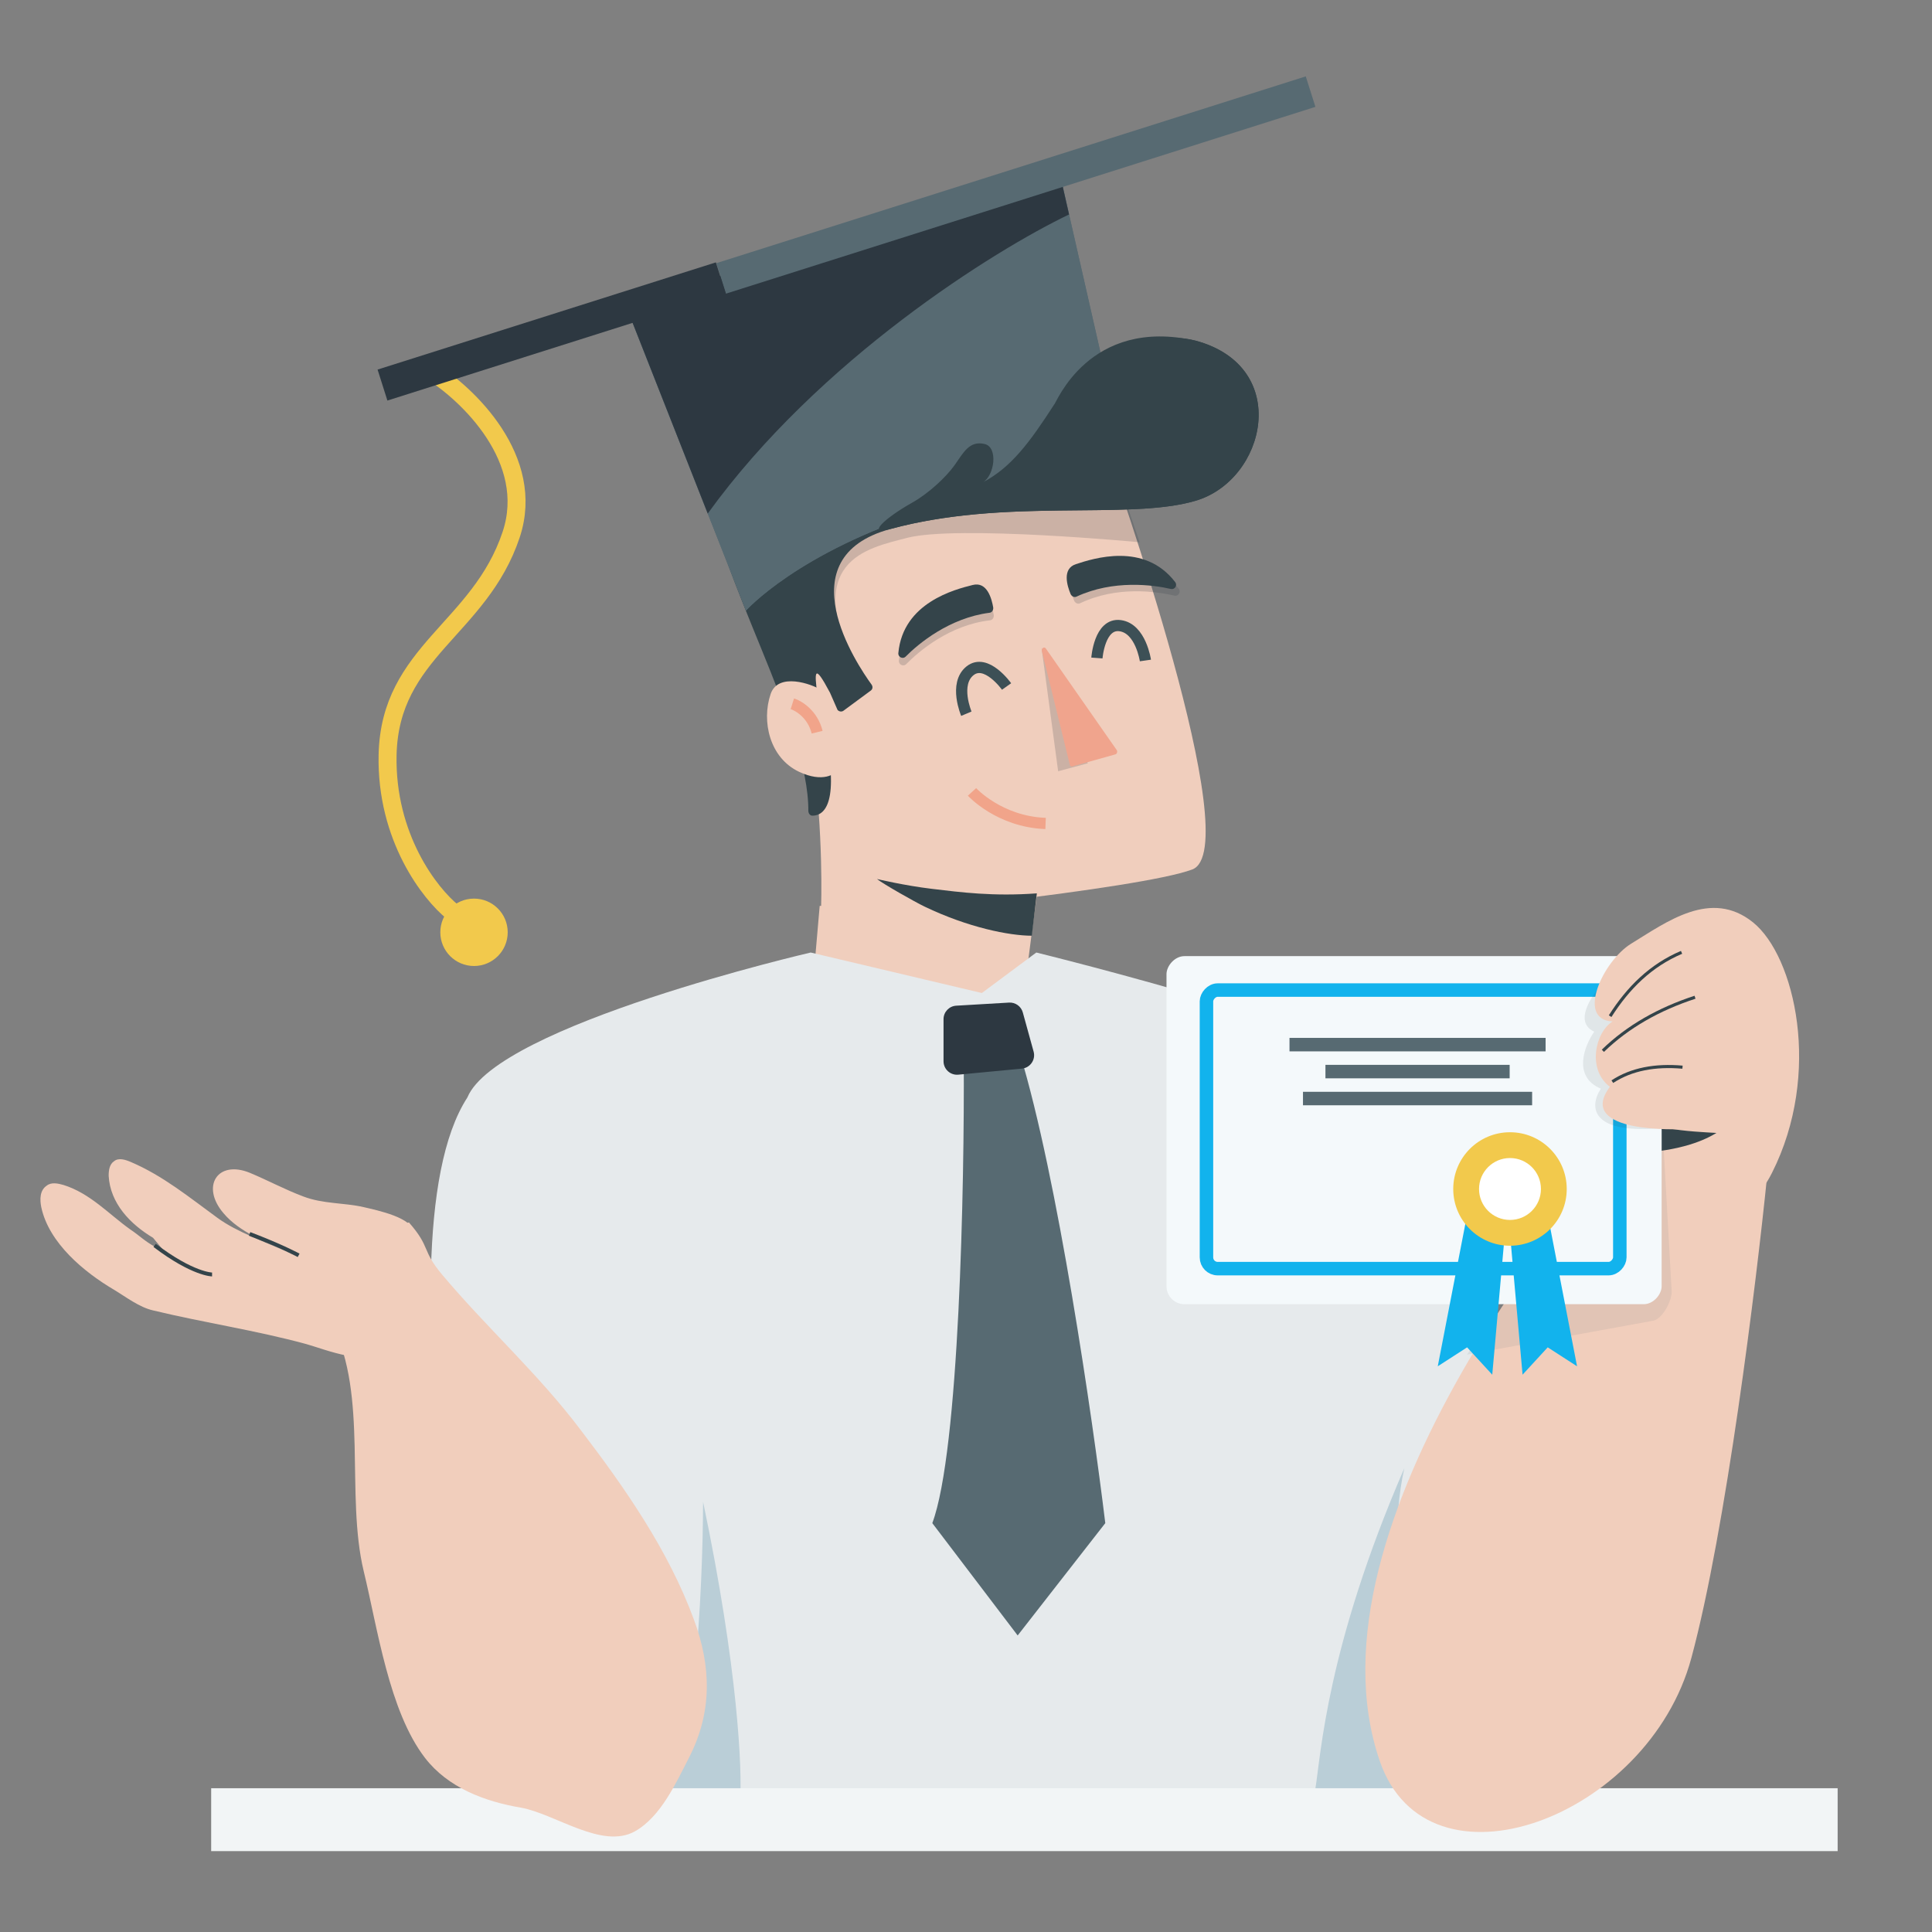 <svg width="430" height="430" viewBox="0 0 430 430" fill="none" xmlns="http://www.w3.org/2000/svg">
<rect x="0" y="0" width="430" height="430" fill="#808080" stroke="none"/>
<path d="M245.683 99.2C245.873 99.279 245.977 99.457 246.082 99.636C248.055 105.261 277.675 188.896 265.349 193.521C253.465 197.928 192.416 203.981 183.673 204.901C183.125 204.941 182.635 204.511 182.685 203.949C183.029 196.107 184.034 147.175 163.987 112.814C163.778 112.457 163.842 112.08 164.004 111.789C167.317 106.894 196.57 67.712 245.683 99.2Z" fill="#F0CEBD"/>
<path opacity="0.19" d="M220.334 138.059C220.892 138.018 221.227 137.497 221.184 136.904C220.853 134.941 219.82 131.042 216.612 131.873C212.669 132.857 201.116 135.79 200.069 146.996C199.948 147.899 201.014 148.417 201.628 147.875C204.583 144.876 211.352 139.114 220.334 138.059Z" fill="#2D3841"/>
<path d="M220.212 136.385C220.769 136.344 221.104 135.822 221.061 135.229C220.73 133.266 219.698 129.367 216.49 130.199C212.546 131.183 200.993 134.116 199.946 145.321C199.826 146.224 200.891 146.742 201.505 146.201C204.461 143.202 211.33 137.532 220.212 136.385Z" fill="#34444A"/>
<path opacity="0.19" d="M240.415 134.258C239.922 134.521 239.36 134.259 239.081 133.734C238.314 131.897 237.108 128.048 240.265 127.04C244.126 125.77 255.463 122.091 262.324 131.012C262.908 131.712 262.283 132.718 261.475 132.587C257.375 131.626 248.576 130.362 240.415 134.258Z" fill="#2D3841"/>
<path d="M239.628 132.775C239.135 133.038 238.573 132.775 238.294 132.251C237.526 130.414 236.321 126.565 239.478 125.557C243.339 124.287 254.676 120.608 261.537 129.529C262.121 130.228 261.496 131.235 260.687 131.104C256.588 130.143 247.753 129.01 239.628 132.775Z" fill="#34444A"/>
<path d="M224.03 152.79C224.03 152.79 219.487 146.394 215.876 149.312C212.266 152.23 215.078 158.848 215.078 158.848" stroke="#3D5056" stroke-width="2.5" stroke-miterlimit="10"/>
<path d="M244.136 146.449C244.136 146.449 244.713 138.626 249.313 139.254C253.912 139.883 254.93 147.001 254.93 147.001" stroke="#3D5056" stroke-width="2.5" stroke-miterlimit="10"/>
<path d="M181.38 213.797L222.673 232.334L228.925 213.189L229.578 208.088L230.731 199.614L230.803 199.323L202.153 200.658L195.183 201.073L182.436 201.626L181.38 213.797Z" fill="#F0CEBD"/>
<path d="M195.195 195.642C196.513 196.715 203.673 200.769 205.775 201.777C215.496 206.44 224.591 208.244 229.646 208.263L230.767 198.833C220.995 199.548 213.86 198.595 207.361 197.822C201.371 197.109 195.195 195.642 195.195 195.642Z" fill="#34444A"/>
<path opacity="0.19" d="M231.812 144.163L235.508 171.658L242.109 169.883L231.812 144.163Z" fill="#2D3841"/>
<path d="M232.811 144.394L248.518 166.9C248.768 167.239 248.658 167.783 248.216 167.905L238.712 170.565C238.42 170.675 238.101 170.431 238.075 170.076L231.865 144.821C231.751 144.293 232.466 143.795 232.811 144.394Z" fill="#F0A48D"/>
<path opacity="0.19" d="M253.651 120.686C253.651 120.686 212.996 116.839 201.898 119.709C193.021 122.042 177.832 124.65 191.26 150.497L170.016 127.559L209.578 108.769L249.763 109.285L253.651 120.686Z" fill="#2D3841"/>
<path d="M193.806 153.702C194.248 153.387 194.299 152.82 193.988 152.373C190.681 147.822 174.823 124.171 198.051 117.77C223.833 110.713 251.094 115.859 266.013 111.477C281.758 106.941 287.622 81.699 266.191 75.844C263.251 75.025 260.187 75.062 257.263 75.746C252.973 76.812 245.873 78.835 241.423 81.511C234.658 85.578 236.051 57.656 208.534 60.048C184.714 62.168 184.912 80.105 185.446 84.859C185.487 85.42 185.059 85.921 184.498 85.868C178.798 85.44 153.927 84.63 156.669 105.576C159.674 128.852 180.058 161.006 179.91 180.565C179.945 181.033 180.256 181.48 180.725 181.54C182.68 181.584 186.856 180.245 183.957 164.762C183.067 160.221 182.173 156.903 181.91 154.573C181.256 149.452 181.177 147.484 184.734 154.178L186.408 158.003C186.713 158.357 187.281 158.503 187.723 158.189L193.806 153.702Z" fill="#34444A"/>
<path d="M216.336 176.253C216.336 176.253 222.398 182.899 232.713 183.274" stroke="#F1A48A" stroke-width="2.5" stroke-miterlimit="10"/>
<path d="M171.524 154.448C173.193 149.579 180.641 152.197 182.855 153.617L186.669 171.135C185.916 172.377 183.1 174.244 177.856 171.781C171.302 168.701 169.438 160.533 171.524 154.448Z" fill="#F0CEBD"/>
<path d="M176.352 156.636C177.788 157.092 180.9 158.996 181.864 162.964" stroke="#F1A48A" stroke-width="2.5"/>
<path d="M180.439 212C180.439 212 110.696 228.135 104.017 244.273C82.438 277.5 110.438 400.7 110.438 400.7C218.529 400.7 256.258 400.7 323.5 400.7C323.5 400.7 337.106 257.136 323.5 244.273C309.894 231.409 230.649 212 230.649 212L218.529 221.014L180.439 212Z" fill="#E6EAEC"/>
<path d="M147.233 401.787C154.496 394.628 156.428 353.787 156.485 334.262C164.293 371.528 165.223 394.243 164.713 400.942L147.233 401.787Z" fill="#BACED7"/>
<path d="M319.256 405.468C314.02 395.913 307.537 348.603 312.56 326.765C295.235 366.753 294.001 390.516 292.757 398.113L319.256 405.468Z" fill="#BACED7"/>
<rect x="47" y="398" width="362" height="14" fill="#F2F5F6"/>
<path d="M59.474 281.78C64.588 287.058 70.726 288.59 73.965 294.889C81.977 310.552 76.863 332.685 80.954 349.711C84.023 362.309 86.58 380.867 94.592 391.252C99.707 397.892 107.89 400.957 115.902 402.319C123.574 403.681 133.973 411.683 141.303 407.597C147.099 404.362 150.509 396.701 153.407 391.082C158.521 381.037 158.351 370.992 154.43 360.437C148.804 345.114 139.087 331.153 129.199 318.214C119.823 305.785 108.401 295.57 98.513 283.823C93.74 278.204 95.956 277.694 91.012 272.075" fill="#F1CEBC"/>
<path d="M36.722 278.715C38.597 280.077 41.574 280.758 43.62 282.121C40.892 280.418 37.228 279.203 34.5 277.5C32.284 276.308 31.005 274.97 28.959 273.608C24.186 270.203 20.094 265.606 14.127 263.733C12.934 263.393 11.4 263.052 10.377 263.903C8.843 264.925 8.843 266.968 9.183 268.67C10.888 276.672 18.73 283.142 25.379 287.058C27.936 288.59 31.005 290.974 34.073 291.655C45.325 294.379 56.917 296.081 68.169 299.146C72.43 300.338 82.659 304.594 84.705 299.827C86.58 295.4 81.125 288.76 84.875 285.355C87.092 283.142 91.865 277.694 92.035 274.459C92.206 271.054 83.853 269.351 80.954 268.67C76.522 267.649 71.919 267.989 67.487 266.287C63.395 264.755 59.645 262.712 55.553 261.009C48.393 258.115 44.643 264.074 49.757 270.033C53.337 274.289 59.133 276.332 64.077 278.715C58.963 276.332 52.826 274.289 48.393 271.054C42.086 266.457 36.289 261.69 29.129 258.626C27.936 258.115 26.402 257.604 25.379 258.455C24.356 259.136 24.185 260.498 24.185 261.69C24.526 267.819 28.959 272.435 34.073 275.5" fill="#F1CEBC"/>
<path d="M66.464 279.396C66.464 279.396 62.713 277.353 55.553 274.629" stroke="#34444A" stroke-width="0.865" stroke-miterlimit="10"/>
<path d="M47.2 283.652C47.2 283.652 42.938 283.652 34.414 277.183" stroke="#34444A" stroke-width="0.865" stroke-miterlimit="10"/>
<path d="M376.439 369.023C384.139 340.488 390.886 285.643 393.298 261.788C373.189 266.281 375.833 239.13 367.662 247.842C353.205 263.255 288.911 339.013 307.087 391.941C317.719 422.899 366.815 404.691 376.439 369.023Z" fill="#F1CEBC"/>
<path d="M207.5 339C213.5 323 214.667 263.667 214.5 236L227 234.5C235.4 262.1 243.167 315.667 246 339L226.5 364L207.5 339Z" fill="#576A72"/>
<path d="M210 226.829C210 225.24 211.238 223.927 212.824 223.834L224.577 223.143C225.99 223.059 227.269 223.975 227.645 225.34L230.05 234.055C230.545 235.852 229.298 237.662 227.442 237.839L213.284 239.187C211.523 239.355 210 237.97 210 236.201V226.829Z" fill="#2D3841"/>
<path d="M352.832 264.502C362.382 272.83 377.687 277.976 390.699 280.724C392.287 268.732 393.568 258.043 394.407 250.444C384.188 253.214 379.983 243.812 377.393 238.021C375.601 234.016 374.582 231.738 372.881 236.411C371.997 238.838 368.375 243.632 363.369 250.258C360.278 254.35 356.659 259.14 352.832 264.502Z" fill="#F1CEBC"/>
<path d="M355.354 255.985L360.812 246.379C364.466 251.466 376.937 251.85 382.017 252.155C374.077 257.068 360.468 257.255 355.354 255.985Z" fill="#34444A"/>
<path opacity="0.1" d="M369.76 246.258C369.141 246.488 368.449 246.984 367.653 247.805C361.367 254.295 340.826 279.638 326.5 301.5L367.653 294C369.859 293.877 372.182 289.543 372.059 287.338L369.76 246.258Z" fill="#576A72"/>
<rect width="110.204" height="77.47" rx="4" transform="matrix(1 0 0 -1 259.625 290.273)" fill="#F4F9FB"/>
<rect x="1.5" y="-1.5" width="92" height="62" rx="2.5" transform="matrix(1 0 0 -1 267.019 280.857)" stroke="#12B3ED" stroke-width="3"/>
<path opacity="0.1" d="M354.827 229.621C349.266 227.031 355.872 219.123 359.87 215.492L373.654 250.623C353.447 253.485 353.668 246.27 356.305 242.304C349.914 239.604 352.657 232.724 354.827 229.621Z" fill="#2D3841"/>
<path d="M363.059 210.021C356.728 213.895 350.722 226.998 358.912 227.339C355.042 229.749 353.197 238.032 358.307 241.888C350.388 252.489 374.427 251.303 374.427 251.303C374.427 251.303 380.441 247.951 383.8 253.151C387.411 258.742 388.572 272.54 394.376 261.058C405.58 238.895 399.48 212.778 390.153 205.278C380.826 197.778 370.972 205.177 363.059 210.021Z" fill="#F1CEBC"/>
<path d="M356.747 233.872C362.312 228.471 369.223 224.581 377.255 221.952" stroke="#34444A" stroke-width="0.691" stroke-miterlimit="10"/>
<path d="M358.853 240.744C363.099 237.959 368.362 236.984 374.473 237.516" stroke="#34444A" stroke-width="0.691" stroke-miterlimit="10"/>
<path d="M358.361 226.165C362.404 219.808 367.457 214.844 374.261 211.96" stroke="#34444A" stroke-width="0.691" stroke-miterlimit="10"/>
<path d="M235.158 35.507L139.514 68.59L166.031 135.898C166.031 135.898 177.525 122.918 206.483 113.756C235.441 104.595 251.775 108.55 251.775 108.55L235.158 35.507Z" fill="#576A72"/>
<path d="M235.158 35.507L139.514 68.59L166.031 135.898C166.031 135.898 177.525 122.918 206.483 113.756C235.441 104.595 251.775 108.55 251.775 108.55L235.158 35.507Z" fill="#576A72"/>
<path d="M157.521 114.299L139.513 68.59L235.157 35.507L237.939 47.731C221.324 55.701 182.282 80.017 157.521 114.299Z" fill="#2D3841"/>
<rect width="137.662" height="7.117" transform="matrix(-0.953 0.302 0.302 0.953 290.62 17)" fill="#576A72"/>
<path d="M95.766 82.5C104.099 87.667 119.366 102.2 113.766 119C106.766 140 86.766 145 86.266 168C85.866 186.4 95.766 199 100.766 203" stroke="#F2C94C" stroke-width="4"/>
<rect width="79.006" height="7.234" transform="matrix(-0.953 0.302 0.302 0.953 159.329 58.397)" fill="#2D3841"/>
<path d="M234.618 90.041C229.089 98.621 224.979 104.064 218.796 107.323C221.371 105.774 222.161 99.571 219.192 98.832C215.728 97.97 214.38 100.839 212.466 103.524C210.553 106.209 206.667 109.824 203.069 111.846C196.9 115.312 192.713 119.231 198.051 117.77C212.464 113.825 227.338 113.693 240.26 113.579C250.454 113.489 259.434 113.41 266.013 111.477C281.758 106.941 287.622 81.699 266.191 75.844C242.274 70.376 234.988 90.022 234.618 90.041Z" fill="#34444A"/>
<path d="M320 304.09L326.53 270.37L334.926 274.585L332.127 305.963L326.53 299.875L320 304.09Z" fill="#12B3ED"/>
<path d="M351 304.09L344.47 270.37L336.074 274.585L338.873 305.963L344.47 299.875L351 304.09Z" fill="#12B3ED"/>
<circle cx="336.074" cy="264.63" r="12.63" fill="#F2C94C"/>
<circle cx="336.074" cy="264.63" r="6.889" fill="white"/>
<rect x="287" y="231" width="57" height="3" fill="#576A72"/>
<rect x="295" y="237" width="41" height="3" fill="#576A72"/>
<rect x="290" y="243" width="51" height="3" fill="#576A72"/>
<circle cx="105.5" cy="207.5" r="7.5" fill="#F2C94C"/>
</svg>
